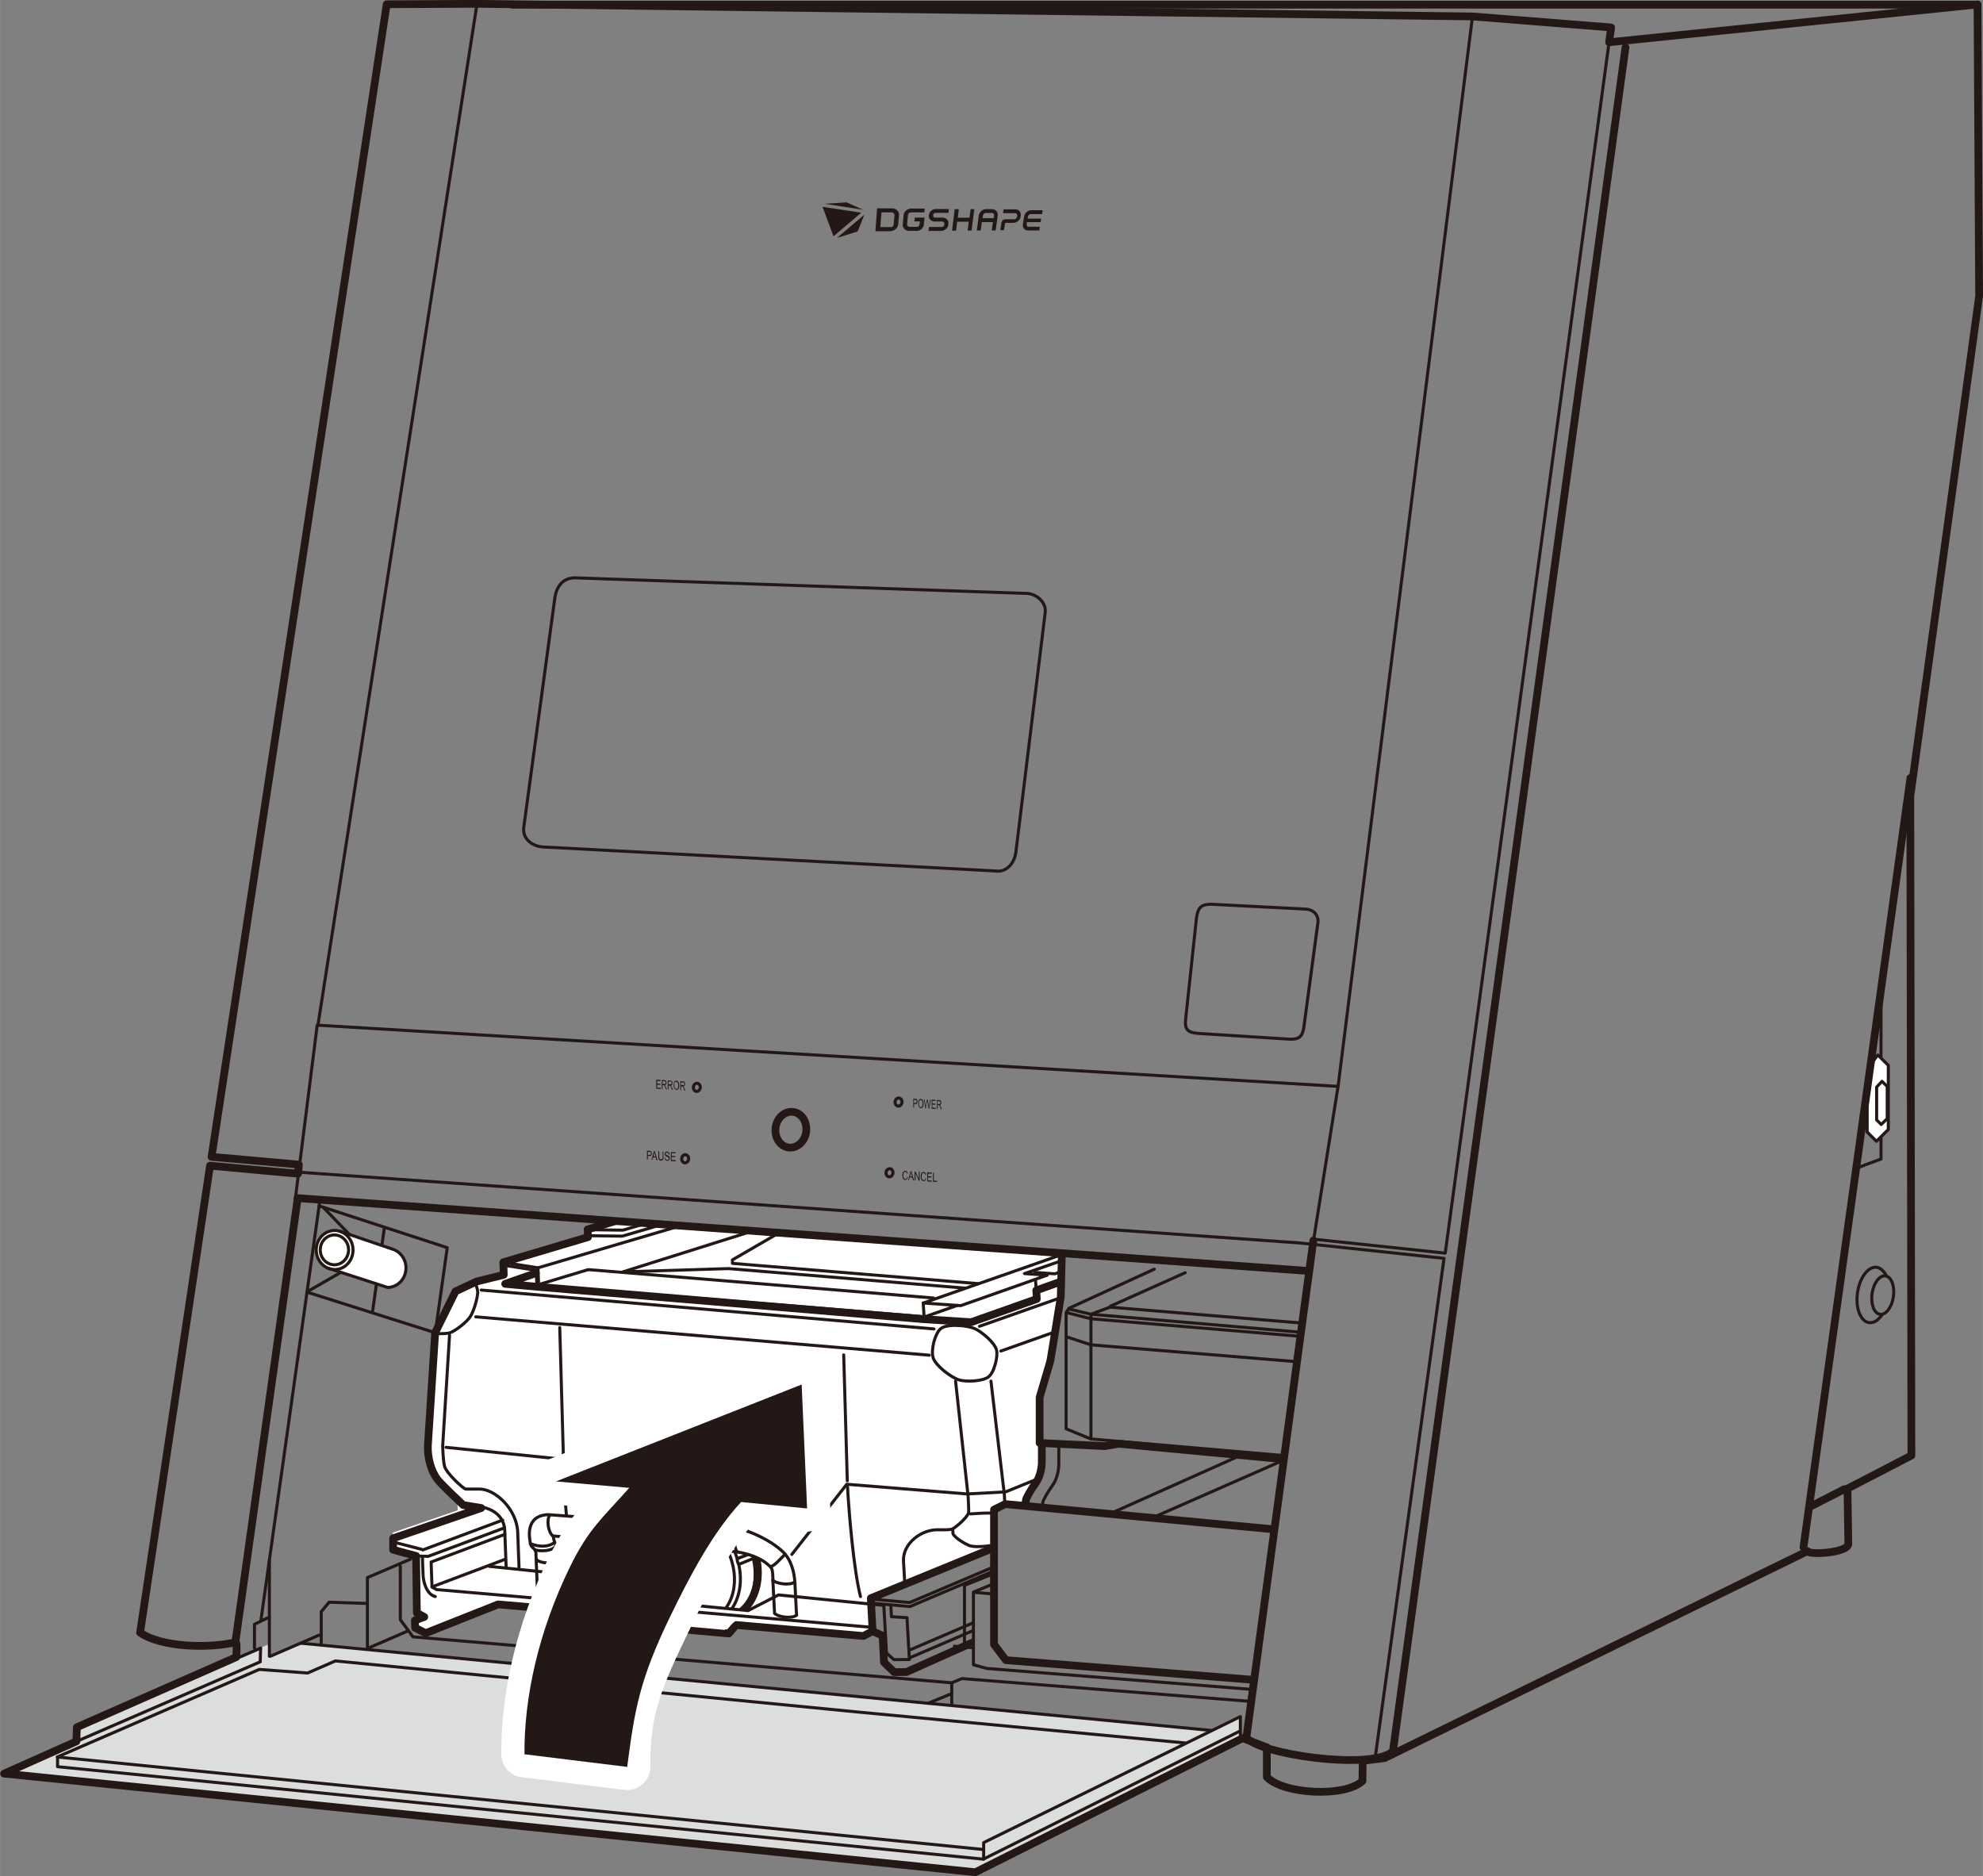 <?xml version="1.0" encoding="UTF-8"?><svg xmlns="http://www.w3.org/2000/svg" width="64.23mm" height="60.77mm" xmlns:xlink="http://www.w3.org/1999/xlink" viewBox="0 0 182.06 172.26"><rect x="0" y="0" width="182.06" height="172.26" fill="#808080" stroke="none"/><defs><clipPath id="clippath"><path d="M85.55,154.52l-52.81-4.31,2.95-39.65,61.73,4.39v4.2l-1.98,9.13s-.21,3.16,0,4.19c.69,3.34-.86,3.29-1.27,5.76l-1.61-.21-1.35.63.04,6.74-1.86.8-.2,6.02-3.65,2.31Z" style="fill:none; stroke-width:0px;"/></clipPath></defs><g id="layer3"><g style="clip-path:url(#clippath);"><path d="M67.03,109.35l-.5.13-.02-.4-12.58,3.76.03.71-7.77,2.31.04,1.15-2.51.62-1.92.9-1.87,3.79-.67,10.38c-.04,1.02.26,2.29.88,3.09.38.5,1.84,1.77,1.84,1.77l.04,1.1-5.96,2.05.21,1.54,1.93.75c.1.04.05,5.06.05,5.06l.68.37-.86.32.02.68.97.49,6.65-2.64,10.86.94.89.88,9.43.85.67-.78,11.69,1.01.86-.45-.04-.05-.16-2.97,36.61-14.99,3.73-1.53-.04-.11-.14-1.77c-.02-.18.2-.32.19-.49l-.16-2.03-1.83-9.26c-.19-1.41-2.34-3.94-3.89-4.12l-3.26-.19-.05-.74,1.5-.55-.02-.28-2.02-.09-3.34,1.18-28.9-2.51-.08-1.51-3.47-.42-7.63,2.01-.09.04Z" style="fill:#fff; stroke-width:0px;"/><path d="M65.6,149.02c-2.48.7-5.31-.54-6.68-3.39-1.28-2.67-.55-5.51,1.31-6.71.12-.08,1.47-.82,1.85-.92,2.03-.54,5.41.58,6.81,3.47,1.4,2.9.62,6.06-1.74,7.06l-1.42.46-.13.03Z" style="fill:#fff; stroke:#231815; stroke-linecap:round; stroke-linejoin:round; stroke-width:.71px;"/><path d="M51.71,134.46c.1,2.55.4,7.32,1.01,9.8" style="fill:none; stroke:#231815; stroke-linecap:round; stroke-linejoin:round; stroke-width:.28px;"/><polyline points="80.11 149.7 79.95 146.73 116.56 131.74 121.51 129.72" style="fill:none; stroke:#231815; stroke-linecap:round; stroke-linejoin:round; stroke-width:.71px;"/><line x1="114.31" y1="131.53" x2="119.16" y2="129.54" style="fill:none; stroke:#231815; stroke-linecap:round; stroke-linejoin:round; stroke-width:.28px;"/><polyline points="99.03 138.88 100.76 135.01 109.96 131.27 112.19 133.37" style="fill:none; stroke:#231815; stroke-linecap:round; stroke-linejoin:round; stroke-width:.28px;"/><line x1="98.81" y1="137.86" x2="93.3" y2="140.11" style="fill:none; stroke:#231815; stroke-linecap:round; stroke-linejoin:round; stroke-width:.28px;"/><polyline points="119.81 125.82 92.32 136.97 88.79 137.16 77.74 136.27 72.7 142.71" style="fill:none; stroke:#231815; stroke-linecap:round; stroke-linejoin:round; stroke-width:.28px;"/><line x1="91.89" y1="124.04" x2="116.66" y2="115.25" style="fill:none; stroke:#231815; stroke-linecap:round; stroke-linejoin:round; stroke-width:.28px;"/><line x1="89.92" y1="121.77" x2="115.14" y2="112.88" style="fill:none; stroke:#231815; stroke-linecap:round; stroke-linejoin:round; stroke-width:.28px;"/><path d="M67.14,109.34l7.63-2.01,3.47.42.08,1.51,28.9,2.51,3.34-1.18,2.02.09.02.28-1.5.55.05.74,3.26.19c1.54.17,3.7,2.7,3.89,4.12l1.83,9.26.16,2.03c.01.17-.21.3-.19.49l.14,1.77" style="fill:none; stroke:#231815; stroke-linecap:round; stroke-linejoin:round; stroke-width:.71px;"/><line x1="74.24" y1="110.57" x2="103.29" y2="113.06" style="fill:none; stroke:#231815; stroke-linecap:round; stroke-linejoin:round; stroke-width:.28px;"/><polyline points="88.57 118.26 66.88 116.47 57.19 116.77 75 111.16 75.07 111.13 67.24 115.67 67.25 115.99 89.8 117.85" style="fill:none; stroke:#231815; stroke-linecap:round; stroke-linejoin:round; stroke-width:.28px;"/><polyline points="87.9 119.85 84.76 119.63 84.86 119.6 107.25 111.77" style="fill:none; stroke:#231815; stroke-linecap:round; stroke-linejoin:round; stroke-width:.28px;"/><polyline points="112.03 111.18 106.82 113.05 105.29 113.02 94.06 116.93 96.15 117.07 88.21 119.87 87.9 119.85" style="fill:none; stroke:#231815; stroke-linecap:round; stroke-linejoin:round; stroke-width:.28px;"/><line x1="84.84" y1="120.92" x2="87.83" y2="119.87" style="fill:none; stroke:#231815; stroke-linecap:round; stroke-linejoin:round; stroke-width:.28px;"/><line x1="39.66" y1="145.69" x2="46.37" y2="143.16" style="fill:none; stroke:#231815; stroke-linecap:round; stroke-linejoin:round; stroke-width:.28px;"/><line x1="38.81" y1="142.3" x2="46.15" y2="139.56" style="fill:none; stroke:#231815; stroke-linecap:round; stroke-linejoin:round; stroke-width:.28px;"/><path d="M39.96,146.58c-.8-.19-1.1-1.36-1.12-1.98l-.04-1.07-.02-.64" style="fill:none; stroke:#231815; stroke-linecap:round; stroke-linejoin:round; stroke-width:.28px;"/><polyline points="37.49 142.83 39.31 142.89 46.32 140.27" style="fill:none; stroke:#231815; stroke-linecap:round; stroke-linejoin:round; stroke-width:.28px;"/><path d="M119.95,128.33s-.47.73-.6,1.21c-.06.2-.14.63-.12.85" style="fill:none; stroke:#231815; stroke-linecap:round; stroke-linejoin:round; stroke-width:.28px;"/><polyline points="114.26 132.59 114.18 131.56 111.93 129.01" style="fill:none; stroke:#231815; stroke-linecap:round; stroke-linejoin:round; stroke-width:.28px;"/><line x1="98.28" y1="139.18" x2="100.78" y2="133.6" style="fill:none; stroke:#231815; stroke-linecap:round; stroke-linejoin:round; stroke-width:.28px;"/><path d="M116.46,113.77s.17,1.14.36,1.48c.2.36,1.18,1.2,1.18,1.2" style="fill:none; stroke:#231815; stroke-linecap:round; stroke-linejoin:round; stroke-width:.28px;"/><path d="M91.24,125.67c-.13.32-.29.59-.47.73-.52.42-2.07.5-2.74.28-.73-.23-2.11-1.29-2.35-2s.15-2.22.67-2.68c.3-.26.95-.34,1.6-.31" style="fill:none; stroke:#231815; stroke-linecap:round; stroke-linejoin:round; stroke-width:.28px;"/><path d="M87.94,121.69c.58.02,1.16.13,1.5.27.67.27,1.92,1.34,2.06,2.02.08.41-.04,1.12-.27,1.69" style="fill:none; stroke:#231815; stroke-linecap:round; stroke-linejoin:round; stroke-width:.28px;"/><path d="M42.02,137.76l.62.51h.65c1.68,0,2.99.76,3.05,2.26l.13,3.39" style="fill:none; stroke:#231815; stroke-linecap:round; stroke-linejoin:round; stroke-width:.28px;"/><path d="M47.65,143.91l-.12-3.22c-.08-2.14-2.07-3.99-3.53-3.98h-1.25c-.17,0-1.77-1.43-1.94-2.1-.14-.57-.17-1.85-.17-1.85l.63-10.16" style="fill:none; stroke:#231815; stroke-linecap:round; stroke-linejoin:round; stroke-width:.28px;"/><path d="M43.71,117.96s.16.52.15.7c-.03.6-.38,1.78-.72,2.27-.33.47-1.27,1.22-1.82,1.43-.24.09-1.04.09-1.04.09" style="fill:none; stroke:#231815; stroke-linecap:round; stroke-linejoin:round; stroke-width:.28px;"/><polyline points="95.04 116.94 95.03 116.82 96.85 116.95 105.63 113.76 107.25 113.18 104.98 113.16" style="fill:none; stroke:#231815; stroke-linecap:round; stroke-linejoin:round; stroke-width:.28px;"/><line x1="95.19" y1="119.26" x2="95.07" y2="117.47" style="fill:none; stroke:#231815; stroke-linecap:round; stroke-linejoin:round; stroke-width:.28px;"/><line x1="105.7" y1="114.71" x2="105.63" y2="113.76" style="fill:none; stroke:#231815; stroke-linecap:round; stroke-linejoin:round; stroke-width:.28px;"/><polyline points="84.76 119.63 84.84 120.89 49.45 118.01 49.39 116.4 46.22 115.9" style="fill:none; stroke:#231815; stroke-linecap:round; stroke-linejoin:round; stroke-width:.28px;"/><line x1="49.39" y1="116.4" x2="78.25" y2="107.88" style="fill:none; stroke:#231815; stroke-linecap:round; stroke-linejoin:round; stroke-width:.28px;"/><polyline points="78.32 109.23 74.04 110.52 74.08 111.41" style="fill:none; stroke:#231815; stroke-linecap:round; stroke-linejoin:round; stroke-width:.28px;"/><polyline points="49.54 117.91 53.91 116.59 54.09 116.57 85.71 119.17" style="fill:none; stroke:#231815; stroke-linecap:round; stroke-linejoin:round; stroke-width:.28px;"/><polyline points="53.98 113.45 57.08 113.49 57.21 113.47 68.52 110.14 68.5 109.62 65.2 109.51" style="fill:none; stroke:#231815; stroke-linecap:round; stroke-linejoin:round; stroke-width:.28px;"/><polyline points="54.04 112.9 57.14 112.94 57.27 112.92 68.47 109.63" style="fill:none; stroke:#231815; stroke-linecap:round; stroke-linejoin:round; stroke-width:.28px;"/><polyline points="49.29 118.09 49.24 116.67 49.22 116.63 46.31 116.17" style="fill:none; stroke:#231815; stroke-linecap:round; stroke-linejoin:round; stroke-width:.28px;"/><polyline points="114.29 112.47 108.1 114.71 105.7 114.71 95.14 118.47 95.19 119.26 89.16 121.39 84.85 121.12 49.25 118.13 46.38 117.87 49.19 116.89" style="fill:none; stroke:#231815; stroke-linecap:round; stroke-linejoin:round; stroke-width:.71px;"/><line x1="44.18" y1="118.44" x2="85.75" y2="122.01" style="fill:none; stroke:#231815; stroke-linecap:round; stroke-linejoin:round; stroke-width:.28px;"/><line x1="43.68" y1="120.9" x2="85.32" y2="124.42" style="fill:none; stroke:#231815; stroke-linecap:round; stroke-linejoin:round; stroke-width:.28px;"/><path d="M87.73,126.79l1.15,10.55s.09,1.44.04,1.56c-.16.48-1.17,1.32-1.47,1.47-.2.1-.91.08-.91.08h-.31c-1.64-.09-3.37,1.28-3.28,2.88l.12,2.08" style="fill:none; stroke:#231815; stroke-linecap:round; stroke-linejoin:round; stroke-width:.28px;"/><polyline points="90.98 126.8 92.21 137.21 92.29 138.91" style="fill:none; stroke:#231815; stroke-linecap:round; stroke-linejoin:round; stroke-width:.28px;"/><line x1="77.46" y1="124.39" x2="77.79" y2="135.95" style="fill:none; stroke:#231815; stroke-linecap:round; stroke-linejoin:round; stroke-width:.28px;"/><path d="M77.81,136.49c.14,2.52.57,7.63,1.19,10.09" style="fill:none; stroke:#231815; stroke-linecap:round; stroke-linejoin:round; stroke-width:.28px;"/><line x1="51.39" y1="121.88" x2="51.72" y2="133.62" style="fill:none; stroke:#231815; stroke-linecap:round; stroke-linejoin:round; stroke-width:.28px;"/><polyline points="40.95 132.88 51.62 133.97 56.22 139.34" style="fill:none; stroke:#231815; stroke-linecap:round; stroke-linejoin:round; stroke-width:.28px;"/><path d="M89.1,138.99c.75-.04,2.38-.2,3.02.11.48.23.72.62,1.01,1.04.42.6-.77,1.12-1.35,1.53-.33.23-2.19.47-2.81.22-.41-.17-1.24-.66-1.46-1.04-.04-.07-.02-.33-.02-.33" style="fill:none; stroke:#231815; stroke-linecap:round; stroke-linejoin:round; stroke-width:.28px;"/><path d="M66.8,142.35c1.28,2.65.56,5.53-1.6,6.45s-4.97-.5-6.25-3.17-.54-5.55,1.63-6.44,4.95.52,6.22,3.17Z" style="fill:none; stroke:#231815; stroke-linecap:round; stroke-linejoin:round; stroke-width:.28px;"/><path d="M60.66,138.75c2.31-.95,5.28.56,6.64,3.38s.6,5.91-1.71,6.89" style="fill:none; stroke:#231815; stroke-linecap:round; stroke-linejoin:round; stroke-width:.28px;"/><path d="M64.65,143.26c.72,1.49.31,3.1-.9,3.61s-2.79-.28-3.5-1.78-.31-3.11.91-3.61,2.78.29,3.49,1.78Z" style="fill:none; stroke:#231815; stroke-linecap:round; stroke-linejoin:round; stroke-width:.28px;"/><path d="M64.01,146.72c-1.1.11-2.31-.66-2.92-1.92-.65-1.35-.38-2.8.58-3.44" style="fill:none; stroke:#231815; stroke-linecap:round; stroke-linejoin:round; stroke-width:.28px;"/><path d="M61.83,138.14c2.03-.54,5.41.58,6.81,3.47,1.28,2.65.74,5.53-1.18,6.76" style="fill:none; stroke:#231815; stroke-linecap:round; stroke-linejoin:round; stroke-width:.28px;"/><path d="M64.9,138.36l-1.02.47c-.15,0-.55-.11-.7-.24l.96-.45c.17-.03.66.07.77.22Z" style="fill:#fff; stroke:#231815; stroke-linecap:round; stroke-linejoin:round; stroke-width:.28px;"/><path d="M67.48,139.98l-1.25.53c-.15-.01-.39-.27-.36-.4l1.23-.5c.16.01.38.26.38.37Z" style="fill:#fff; stroke:#231815; stroke-linecap:round; stroke-linejoin:round; stroke-width:.28px;"/><path d="M69.16,143.08l-1.31.54c-.12-.07-.18-.33-.16-.52l1.24-.47c.16.03.24.34.23.45Z" style="fill:#fff; stroke:#231815; stroke-linecap:round; stroke-linejoin:round; stroke-width:.28px;"/><path d="M62.28,138.06l-1.05.47c-.35-.03-.35.09-.47.1l.8-.41c.09-.05.38-.29.72-.16Z" style="fill:#fff; stroke:#231815; stroke-linecap:round; stroke-linejoin:round; stroke-width:.28px;"/><path d="M66.58,108.95l.47.43-.5.13-.02-.4-12.58,3.76.03.71-7.77,2.31.04,1.15-2.51.62-1.92.9-1.87,3.79-.67,10.38c-.04,1.02.26,2.29.88,3.09.38.5,2.37,2.36,2.37,2.36l1.65.27-8.09,2.78v1.05s1.16.33,2.11.57l.07,5.23.68.37-.86.32.02.68.97.49,6.65-2.64,10.86.94.89.88,9.43.85.67-.78,11.69,1.01.86-.45" style="fill:none; stroke:#231815; stroke-linecap:round; stroke-linejoin:round; stroke-width:.71px;"/><line x1="32.96" y1="157.28" x2="30.94" y2="90.6" style="fill:none; stroke-width:0px;"/><line x1="119.4" y1="136.1" x2="83.49" y2="151.5" style="fill:none; stroke:#231815; stroke-linecap:round; stroke-linejoin:round; stroke-width:.28px;"/><line x1="119.45" y1="136.78" x2="83.53" y2="152.2" style="fill:none; stroke:#231815; stroke-linecap:round; stroke-linejoin:round; stroke-width:.28px;"/><polyline points="80.09 146.82 83.42 147.12 83.54 147.12 119.09 132.03" style="fill:none; stroke:#231815; stroke-linecap:round; stroke-linejoin:round; stroke-width:.28px;"/><polyline points="80.11 147.19 83.44 147.49 83.56 147.49 119.12 132.39" style="fill:none; stroke:#231815; stroke-linecap:round; stroke-linejoin:round; stroke-width:.28px;"/><polyline points="81.78 147.34 81.85 148.43 83.27 148.52 83.49 152.36 82.07 152.37 81.1 151.51" style="fill:none; stroke:#231815; stroke-linecap:round; stroke-linejoin:round; stroke-width:.28px;"/><line x1="81.14" y1="147.35" x2="81.38" y2="151.63" style="fill:none; stroke:#231815; stroke-linecap:round; stroke-linejoin:round; stroke-width:.28px;"/><polyline points="80.29 149.84 81.03 150.17 81.16 152.62 82.1 153.52 83.22 153.51 91.21 149.94" style="fill:none; stroke:#231815; stroke-linecap:round; stroke-linejoin:round; stroke-width:.71px;"/><path d="M56.41,146.68c.23.05,12.34,1.19,12.34,1.19l2.66-1.4,1.31.27-2.68,2.21-2.38-.25-1.14.94-7.55-.68-1.95-1.37-1.02-.63.43-.28Z" style="fill:#fff; stroke-width:0px;"/><polyline points="80.1 149.41 40.08 145.94 39.66 145.71 39.58 143.41 46.35 140.87" style="fill:none; stroke:#231815; stroke-linecap:round; stroke-linejoin:round; stroke-width:.28px;"/><path d="M73.13,148.29l-.15-2.97c-.06-1.14-.42-2.07-.88-2.61-.93-1.09-3.28-2.25-4.54-2.38l-17.25-1.27c-2.11.1-1.72,2.11-1.61,2.66,0,.03.02.1.03.13.07.2.46.39.47.71l.15,3.74c.39.39,1.79.48,2.21.15l-.15-3.64c-.02-.54-.59-1.06-.61-1.79l16.49,1.41c1.21.13,2.69.58,3.5,1.49.18.2.16.87.18,1.41l.14,2.79c.36.36,1.59.51,2.03.17Z" style="fill:#fff; stroke:#231815; stroke-linecap:round; stroke-linejoin:round; stroke-width:.28px;"/><path d="M70.94,145.07c.36.36,1.59.51,2.03.17" style="fill:#fff; stroke:#231815; stroke-linecap:round; stroke-linejoin:round; stroke-width:.28px;"/><path d="M67.68,140.35c-.39.3-.33,1.67,0,2.14" style="fill:#fff; stroke:#231815; stroke-linecap:round; stroke-linejoin:round; stroke-width:.28px;"/><path d="M49.26,143.19c.36.37,1.69.43,2.15.1" style="fill:#fff; stroke:#231815; stroke-linecap:round; stroke-linejoin:round; stroke-width:.28px;"/><path d="M50.48,139.1c-.31.38-.18,1.5.25,1.9" style="fill:#fff; stroke:#231815; stroke-linecap:round; stroke-linejoin:round; stroke-width:.28px;"/><path d="M49.13,142.29c.44.16,1.65.14,1.92-.4" style="fill:#fff; stroke:#231815; stroke-linecap:round; stroke-linejoin:round; stroke-width:.28px;"/><path d="M48.69,141.72c.42.18,1.47.47,2.23-.11" style="fill:#fff; stroke:#231815; stroke-linecap:round; stroke-linejoin:round; stroke-width:.28px;"/><path d="M70.75,143.83c.44-.11.9-.76,1.34-1.12" style="fill:#fff; stroke:#231815; stroke-linecap:round; stroke-linejoin:round; stroke-width:.28px;"/></g><polygon points="113.88 159.69 113.88 157.6 111.18 158.87 106.13 158.39 27.59 150.86 24.73 152.06 24.73 150.93 7.04 158.59 7 159.89 .67 162.88 89.53 171.9 113.88 159.69" style="fill:#dcdddd; stroke-width:0px;"/><line x1="38.73" y1="142.25" x2="36.21" y2="141.6" style="fill:none; stroke:#231815; stroke-linecap:round; stroke-linejoin:round; stroke-width:.28px;"/></g><g id="_レイヤー_4"><line x1="27.32" y1="110" x2="119.9" y2="116.67" style="fill:none; stroke:#231815; stroke-linecap:round; stroke-linejoin:round; stroke-width:.71px;"/><path d="M120.58,113.89l-6.15,45.64c1.23,1.53,11.03,2.94,13.29,1.39" style="fill:none; stroke:#231815; stroke-linecap:round; stroke-linejoin:round; stroke-width:.71px;"/><polyline points="97.49 115.11 97.39 119.08 96.47 124.74 96.41 125.03 95.45 128.29 95.45 132.48 101.43 132.77 102.7 132.55 117.58 133.94" style="fill:none; stroke:#231815; stroke-linecap:round; stroke-linejoin:round; stroke-width:.71px;"/><path d="M95.65,132.49v1.77c0,.74-.3,1.59-.57,1.9-.02.03-.06.1-.08.13-.28.37-.82,1.27-.82,1.48v.31" style="fill:none; stroke:#231815; stroke-linecap:round; stroke-linejoin:round; stroke-width:.71px;"/><path d="M97.21,132.68v1.77c0,.74-.3,1.59-.57,1.9-.02.03-.06.1-.08.13-.28.37-.82,1.27-.82,1.48v.31" style="fill:none; stroke:#231815; stroke-linecap:round; stroke-linejoin:round; stroke-width:.28px;"/><polyline points="116.86 140.4 92.29 138.09 91.26 138.6 91.26 150.97 92.35 152.42 115.15 154.23" style="fill:none; stroke:#231815; stroke-linecap:round; stroke-linejoin:round; stroke-width:.71px;"/><polyline points="114.88 156.21 88.32 154.11 87.38 154.5 87.38 156.52" style="fill:none; stroke:#231815; stroke-linecap:round; stroke-linejoin:round; stroke-width:.28px;"/><line x1="118.02" y1="133.98" x2="106.19" y2="139.18" style="fill:none; stroke:#231815; stroke-linecap:round; stroke-linejoin:round; stroke-width:.28px;"/><line x1="102.17" y1="138.86" x2="114.4" y2="133.39" style="fill:none; stroke:#231815; stroke-linecap:round; stroke-linejoin:round; stroke-width:.28px;"/><polyline points="119.21 125.03 100.16 123.47 97.97 122.75" style="fill:none; stroke:#231815; stroke-linecap:round; stroke-linejoin:round; stroke-width:.28px;"/><polyline points="108.81 116.85 101.95 119.92 101.91 120.01 119.62 121.48" style="fill:none; stroke:#231815; stroke-linecap:round; stroke-linejoin:round; stroke-width:.28px;"/><polyline points="119.62 122.33 100.16 120.66 98.23 120.2" style="fill:none; stroke:#231815; stroke-linecap:round; stroke-linejoin:round; stroke-width:.28px;"/><polyline points="119.55 122.7 100.18 121.08 97.97 120.52" style="fill:none; stroke:#231815; stroke-linecap:round; stroke-linejoin:round; stroke-width:.28px;"/><polyline points="105.98 116.52 98.15 120.11 97.88 120.51 97.88 131.18 100.15 132.11 118.02 133.65" style="fill:none; stroke:#231815; stroke-linecap:round; stroke-linejoin:round; stroke-width:.28px;"/><polyline points="101.91 120.01 100.16 120.66 100.16 132.06" style="fill:none; stroke:#231815; stroke-linecap:round; stroke-linejoin:round; stroke-width:.28px;"/><polyline points="91.26 145.39 89.38 146.17 89.37 146.18 89.37 152.84 90.59 153.18 114.88 155.1" style="fill:none; stroke:#231815; stroke-linecap:round; stroke-linejoin:round; stroke-width:.28px;"/><polyline points="90.31 170.69 90.31 169.17 113.88 157.6 113.88 159.89" style="fill:none; stroke:#231815; stroke-linecap:round; stroke-linejoin:round; stroke-width:.28px;"/><line x1="89.4" y1="146.19" x2="91.23" y2="146.34" style="fill:none; stroke:#231815; stroke-linecap:round; stroke-linejoin:round; stroke-width:.28px;"/><line x1="88.55" y1="145.55" x2="91.22" y2="144.48" style="fill:none; stroke:#231815; stroke-linecap:round; stroke-linejoin:round; stroke-width:.28px;"/><line x1="88.55" y1="151.18" x2="89.34" y2="150.86" style="fill:none; stroke:#231815; stroke-linecap:round; stroke-linejoin:round; stroke-width:.28px;"/><line x1="88.55" y1="145.54" x2="88.55" y2="151.14" style="fill:none; stroke:#231815; stroke-linecap:round; stroke-linejoin:round; stroke-width:.28px;"/><line x1="89.37" y1="151.28" x2="87.63" y2="151.14" style="fill:none; stroke:#231815; stroke-linecap:round; stroke-linejoin:round; stroke-width:.28px;"/><line x1="87.35" y1="155.5" x2="85.2" y2="156.38" style="fill:none; stroke:#231815; stroke-linecap:round; stroke-linejoin:round; stroke-width:.28px;"/><line x1="43.77" y1=".5" x2="29.18" y2="94.17" style="fill:none; stroke:#231815; stroke-linecap:round; stroke-linejoin:round; stroke-width:.28px;"/><line x1="27.32" y1="110.08" x2="21.65" y2="150.46" style="fill:none; stroke:#231815; stroke-linecap:round; stroke-linejoin:round; stroke-width:.71px;"/><line x1="29.35" y1="110.33" x2="23.96" y2="148.7" style="fill:none; stroke:#231815; stroke-linecap:round; stroke-linejoin:round; stroke-width:.28px;"/><line x1="35.29" y1="112.71" x2="34.21" y2="120.35" style="fill:none; stroke:#231815; stroke-linecap:round; stroke-linejoin:round; stroke-width:.28px;"/><polyline points="90.25 169.8 5.25 161.31 23.8 153.27 28.24 153.6 30.79 152.49 78.63 157.17 108.8 160.02" style="fill:none; stroke:#231815; stroke-linecap:round; stroke-linejoin:round; stroke-width:.28px;"/><line x1="27.59" y1="150.86" x2="111.18" y2="158.87" style="fill:none; stroke:#231815; stroke-linecap:round; stroke-linejoin:round; stroke-width:.28px;"/><path d="M23.93,151.3s-.04.87-.04,1.27l-16.89,7.32.04-1.3,16.89-7.28Z" style="fill:none; stroke:#231815; stroke-linecap:round; stroke-linejoin:round; stroke-width:.28px;"/><polyline points="5.28 161.38 5.28 162.2 90.28 170.69 113.74 158.98" style="fill:none; stroke:#231815; stroke-linecap:round; stroke-linejoin:round; stroke-width:.28px;"/><polyline points="147.73 3.9 132.69 115.05 120.53 113.76 120.54 114.24 122.85 99.74 29.12 94.12 27.13 109.91" style="fill:none; stroke:#231815; stroke-linecap:round; stroke-linejoin:round; stroke-width:.28px;"/><polyline points="27.44 107.62 119.38 114.12 132.58 115.53 126.25 161.43" style="fill:none; stroke:#231815; stroke-linecap:round; stroke-linejoin:round; stroke-width:.28px;"/><line x1="149.24" y1="4.35" x2="127.85" y2="161.06" style="fill:none; stroke:#231815; stroke-linecap:round; stroke-linejoin:round; stroke-width:.71px;"/><line x1="135.19" y1="1.53" x2="122.85" y2="99.74" style="fill:none; stroke:#231815; stroke-linecap:round; stroke-linejoin:round; stroke-width:.28px;"/><path d="M74.01,103.94c-.13.9-.87,1.53-1.64,1.41s-1.29-.95-1.16-1.85.87-1.53,1.64-1.41,1.29.95,1.16,1.85Z" style="fill:none; stroke:#231815; stroke-linecap:round; stroke-linejoin:round; stroke-width:.71px;"/><path d="M82.81,101.23c-.03.2-.2.35-.37.32s-.29-.21-.26-.42.2-.35.37-.32.29.21.26.42Z" style="fill:none; stroke:#231815; stroke-miterlimit:10; stroke-width:.28px;"/><path d="M63.22,106.44c-.03.2-.2.35-.37.32s-.29-.21-.26-.42.2-.35.37-.32.29.21.26.42Z" style="fill:none; stroke:#231815; stroke-miterlimit:10; stroke-width:.28px;"/><path d="M81.98,107.72c-.03.2-.2.35-.37.32s-.29-.21-.26-.42.2-.35.37-.32.29.21.26.42Z" style="fill:none; stroke:#231815; stroke-miterlimit:10; stroke-width:.28px;"/><path d="M64.29,99.88c-.03.2-.2.35-.37.32s-.29-.21-.26-.42.2-.35.37-.32.29.21.26.42Z" style="fill:none; stroke:#231815; stroke-miterlimit:10; stroke-width:.28px;"/><path d="M83.85,101.7v-.83s.19.01.19.01c.03,0,.06,0,.08.01.03,0,.05.02.06.04.02.02.03.05.04.08.01.03.02.07.02.11,0,.07-.01.13-.04.18-.03.05-.08.07-.15.06h-.13s0,.33,0,.33h-.07ZM83.91,101.27h.13s.07,0,.09-.03c.02-.03.03-.06.03-.11,0-.03,0-.06-.02-.09-.01-.03-.03-.04-.04-.05-.01,0-.03,0-.06-.01h-.13s0,.29,0,.29Z" style="fill:#231815; stroke-width:0px;"/><path d="M84.3,101.32c0-.14.02-.24.07-.32.04-.08.1-.11.17-.11.05,0,.09.02.13.06.04.04.07.09.09.16.02.07.03.14.03.22s0,.16-.03.22c-.02.07-.05.11-.09.15-.04.03-.08.05-.12.04-.05,0-.09-.02-.13-.06-.04-.04-.07-.09-.09-.16-.02-.07-.03-.14-.03-.21ZM84.37,101.33c0,.1.02.18.05.24.03.06.07.09.12.09s.09-.02.12-.08c.03-.06.05-.14.05-.24,0-.07,0-.13-.02-.18s-.03-.09-.06-.12-.06-.04-.09-.05c-.05,0-.09.02-.12.07-.03.05-.05.14-.05.26Z" style="fill:#231815; stroke-width:0px;"/><path d="M84.96,101.76l-.14-.83h.07s.08.55.08.55c0,.06.02.11.02.17.01-.09.02-.14.02-.15l.09-.55h.08s.07.43.07.43c.02.1.03.2.04.29,0-.05.01-.11.02-.18l.08-.53h.07s-.14.82-.14.82h-.06s-.11-.64-.11-.64c0-.05-.01-.09-.02-.1,0,.04-.01.07-.01.1l-.11.62h-.07Z" style="fill:#231815; stroke-width:0px;"/><path d="M85.54,101.79v-.83s.36.02.36.02v.1s-.3-.02-.3-.02v.25s.28.02.28.02v.1s-.28-.02-.28-.02v.28s.31.02.31.02v.1s-.38-.02-.38-.02Z" style="fill:#231815; stroke-width:0px;"/><path d="M86.02,101.82v-.83s.22.01.22.01c.05,0,.08.01.1.03.02.02.04.04.06.08.01.04.02.08.02.13,0,.06-.01.11-.03.15-.02.04-.06.06-.11.07.02.01.03.03.04.04.02.03.04.07.06.11l.09.23h-.08s-.07-.18-.07-.18c-.02-.05-.04-.09-.05-.12-.01-.03-.02-.05-.03-.06-.01-.01-.02-.02-.03-.02,0,0-.02,0-.04,0h-.08s0,.36,0,.36h-.07ZM86.08,101.36h.14s.05,0,.07,0c.02,0,.03-.03.04-.05,0-.02.01-.05.01-.07,0-.04,0-.07-.03-.1-.02-.03-.05-.04-.08-.04h-.16s0,.26,0,.26Z" style="fill:#231815; stroke-width:0px;"/><path d="M59.4,106.47v-.82s.22.01.22.01c.04,0,.07,0,.09.01.03,0,.05.02.07.04.02.02.04.05.05.08.01.03.02.07.02.11,0,.07-.02.13-.05.17s-.09.07-.17.06h-.15s0,.33,0,.33h-.08ZM59.48,106.04h.15c.05.01.09,0,.11-.03s.03-.06.03-.11c0-.03,0-.06-.02-.09-.01-.03-.03-.04-.05-.05-.01,0-.04,0-.07-.01h-.15s0,.29,0,.29Z" style="fill:#231815; stroke-width:0px;"/><path d="M59.82,106.49l.22-.81h.08s.24.84.24.84h-.09s-.07-.26-.07-.26h-.25s-.06.23-.06.23h-.08ZM59.99,106.17h.2s-.06-.22-.06-.22c-.02-.07-.03-.13-.04-.17,0,.05-.02.1-.03.16l-.06.24Z" style="fill:#231815; stroke-width:0px;"/><path d="M60.83,105.73h.08s0,.48,0,.48c0,.08,0,.15-.02.2s-.04.09-.07.11c-.04.03-.08.04-.14.04-.06,0-.1-.02-.14-.05-.04-.03-.06-.07-.08-.12-.02-.05-.02-.12-.02-.21v-.48s.08,0,.08,0v.47c0,.07,0,.12.02.16,0,.03.03.06.05.08.02.02.05.03.09.03.06,0,.1-.01.12-.05.02-.04.04-.1.04-.21v-.47Z" style="fill:#231815; stroke-width:0px;"/><path d="M61.01,106.29h.07s.01.07.02.1.03.05.06.07c.03.02.06.03.09.03.03,0,.06,0,.08-.01.02-.01.04-.03.05-.05s.02-.04.02-.07c0-.03,0-.05-.02-.07-.01-.02-.03-.04-.05-.05-.02,0-.05-.02-.11-.05-.05-.02-.09-.04-.11-.06-.03-.02-.05-.05-.06-.08-.01-.03-.02-.07-.02-.1,0-.04,0-.08.03-.12.02-.04.04-.06.07-.08.03-.02.07-.02.11-.02.04,0,.08.01.12.04.03.02.06.05.08.09.02.04.03.08.03.13h-.08s-.02-.09-.04-.12c-.02-.03-.06-.04-.1-.05-.05,0-.08,0-.1.03-.02.02-.03.05-.03.09,0,.03,0,.05.02.07.02.02.05.04.12.06.06.02.11.04.13.06.03.02.06.05.08.09s.02.07.02.12c0,.04,0,.08-.03.12-.02.04-.04.07-.08.09-.03.02-.07.03-.11.03-.05,0-.1-.02-.13-.04-.04-.02-.06-.06-.09-.1-.02-.04-.03-.09-.03-.15Z" style="fill:#231815; stroke-width:0px;"/><path d="M61.59,106.59v-.82s.43.02.43.02v.1s-.35-.02-.35-.02v.25s.33.02.33.02v.1s-.33-.02-.33-.02v.28s.36.02.36.02v.1s-.44-.02-.44-.02Z" style="fill:#231815; stroke-width:0px;"/><path d="M60.25,99.94v-.82s.4.03.4.03v.1s-.32-.02-.32-.02v.25s.3.02.3.02v.1s-.3-.02-.3-.02v.28s.34.02.34.02v.1s-.41-.03-.41-.03Z" style="fill:#231815; stroke-width:0px;"/><path d="M60.76,99.97v-.82s.24.02.24.02c.05,0,.09.01.11.03.03.02.05.04.06.08.02.04.02.08.02.13,0,.06-.01.11-.04.15-.03.04-.06.06-.12.07.02.02.03.03.04.04.02.03.04.07.06.11l.1.23h-.09s-.07-.18-.07-.18c-.02-.05-.04-.09-.05-.12-.01-.03-.03-.05-.04-.06-.01-.01-.02-.02-.03-.02,0,0-.02,0-.04,0h-.08s0,.36,0,.36h-.07ZM60.83,99.52h.16s.06,0,.08,0,.03-.02.04-.05c0-.02.01-.05.01-.07,0-.04,0-.07-.03-.1-.02-.03-.05-.04-.09-.04h-.17s0,.26,0,.26Z" style="fill:#231815; stroke-width:0px;"/><path d="M61.31,100.01v-.82s.24.02.24.02c.05,0,.09.01.11.03.03.02.05.04.06.08.02.04.02.08.02.13,0,.06-.01.11-.04.15s-.06.06-.12.07c.02.02.03.03.04.04.02.03.04.07.06.11l.1.23h-.09s-.07-.18-.07-.18c-.02-.05-.04-.09-.05-.12-.01-.03-.03-.05-.04-.06-.01-.01-.02-.02-.03-.02,0,0-.02,0-.04,0h-.08s0,.36,0,.36h-.07ZM61.38,99.55h.16s.06,0,.08,0c.02,0,.03-.02.04-.05,0-.02.01-.05.01-.07,0-.04,0-.07-.03-.1-.02-.03-.05-.04-.09-.04h-.17s0,.26,0,.26Z" style="fill:#231815; stroke-width:0px;"/><path d="M61.84,99.64c0-.14.02-.24.07-.32.05-.07.11-.11.19-.1.05,0,.1.02.14.06.04.04.07.09.09.16.02.07.03.14.03.22,0,.08-.01.16-.03.22-.02.06-.05.11-.1.14s-.09.05-.13.04c-.05,0-.1-.03-.14-.07-.04-.04-.07-.09-.09-.16-.02-.07-.03-.14-.03-.21ZM61.91,99.65c0,.1.02.18.05.24.04.06.08.09.13.09.05,0,.1-.02.13-.08.04-.06.05-.14.05-.24,0-.07,0-.13-.02-.18-.01-.05-.04-.09-.07-.12-.03-.03-.06-.05-.1-.05-.05,0-.1.02-.13.07-.04.05-.06.14-.06.26Z" style="fill:#231815; stroke-width:0px;"/><path d="M62.46,100.08v-.82s.24.02.24.02c.05,0,.09.01.11.03.03.02.05.04.06.08s.02.08.02.13c0,.06-.01.11-.04.15-.03.04-.06.06-.12.07.02.02.03.03.04.04.02.03.04.07.06.11l.1.23h-.09s-.07-.18-.07-.18c-.02-.05-.04-.09-.05-.12-.01-.03-.03-.05-.04-.06s-.02-.02-.03-.02c0,0-.02,0-.04,0h-.08s0,.36,0,.36h-.07ZM62.53,99.63h.16s.06,0,.08,0c.02,0,.03-.02.04-.05s.01-.05.01-.07c0-.04,0-.07-.03-.1-.02-.03-.05-.04-.09-.04h-.17s0,.26,0,.26Z" style="fill:#231815; stroke-width:0px;"/><path d="M83.27,108.04l.08.03c-.02.09-.05.16-.09.2-.04.04-.09.06-.15.06-.06,0-.11-.03-.15-.06-.04-.04-.07-.09-.09-.16-.02-.07-.03-.14-.03-.22,0-.09.01-.16.04-.22.02-.06.06-.11.1-.14.04-.03.09-.04.14-.04.06,0,.11.03.14.07.04.04.07.11.08.18l-.07.02c-.01-.06-.03-.11-.06-.13-.03-.03-.06-.04-.09-.05-.04,0-.08.01-.11.04s-.05.07-.06.12c-.01.05-.02.1-.02.16,0,.07,0,.13.02.18s.04.09.07.12c.03.03.06.04.1.05.04,0,.08-.01.11-.05.03-.03.05-.08.06-.15Z" style="fill:#231815; stroke-width:0px;"/><path d="M83.38,108.34l.22-.81h.08s.23.84.23.84h-.09s-.07-.26-.07-.26l-.24-.02-.06.25h-.08ZM83.54,108.01h.19s-.06-.22-.06-.22c-.02-.07-.03-.13-.04-.17,0,.05-.02.1-.03.16l-.06.24Z" style="fill:#231815; stroke-width:0px;"/><path d="M83.97,108.38v-.82s.08,0,.08,0l.3.67v-.65s.08,0,.08,0v.82s-.08,0-.08,0l-.3-.67v.65s-.08,0-.08,0Z" style="fill:#231815; stroke-width:0px;"/><path d="M84.96,108.15l.08.03c-.02.09-.05.15-.09.2-.04.04-.09.06-.15.06-.06,0-.11-.03-.15-.06-.04-.04-.07-.09-.09-.16-.02-.07-.03-.14-.03-.22,0-.09.01-.16.04-.22.02-.06.06-.11.1-.14.04-.03.09-.04.14-.04.06,0,.11.03.14.07.04.04.07.11.08.18l-.07.02c-.01-.06-.03-.11-.06-.13-.03-.03-.06-.04-.09-.05-.04,0-.08,0-.11.04-.03.03-.05.07-.06.12-.01.05-.02.1-.02.16,0,.07,0,.13.02.18.01.05.04.09.07.12.03.03.06.04.1.05.04,0,.08-.01.11-.05.03-.03.05-.08.06-.15Z" style="fill:#231815; stroke-width:0px;"/><path d="M85.13,108.45v-.82s.42.03.42.03v.1s-.34-.02-.34-.02v.25s.31.02.31.02v.1s-.32-.02-.32-.02v.28s.35.02.35.02v.1s-.43-.03-.43-.03Z" style="fill:#231815; stroke-width:0px;"/><path d="M85.66,108.49v-.82s.08,0,.08,0v.73s.28.02.28.02v.1s-.36-.02-.36-.02Z" style="fill:#231815; stroke-width:0px;"/><path d="M118.29,95.4l-8.25-.52c-1.1-.08-1.28-.43-1.18-1.36l.99-9.24c.14-.99.45-1.26,1.36-1.26l8.6.44c.83.03,1.28.6,1.19,1.24l-1.3,9.67c-.15.87-.49,1.09-1.41,1.03Z" style="fill:none; stroke:#231815; stroke-linecap:round; stroke-linejoin:round; stroke-width:.28px;"/><path d="M91.51,79.97l-41.67-2.21c-1.1-.08-1.87-.84-1.76-1.76l2.87-21.19c.18-1.01.72-1.7,1.76-1.76l41.49,1.43c.97,0,1.89.86,1.76,1.76l-2.69,21.98c-.11.93-.76,1.83-1.76,1.76Z" style="fill:none; stroke:#231815; stroke-linecap:round; stroke-linejoin:round; stroke-width:.28px;"/><g id="text"><path d="M80.54,19.11s-.01,0-.01.01l-.16,2.1s0,.01.01.01h1.34c.38-.01.71-.29.74-.62l.08-.85c.03-.34-.25-.62-.64-.63h-1.35ZM81.74,20.85h-.92s0,0,0,0l.11-1.35s0,0,0,0h.93c.15,0,.27.12.26.26l-.07.85c-.01.14-.14.25-.3.25Z" style="fill:#231815; stroke-width:0px;"/><path d="M84.87,19.98h-.88s-.01,0-.01,0l-.03.34s0,.01.01.01h.48s.01,0,.01.01l-.03.26c-.01.13-.12.23-.22.23h-.68c-.15,0-.26-.11-.24-.24l.08-.85c.01-.14.14-.24.29-.24h1.2s.01,0,.01,0l.04-.34s0-.01-.01-.01h-1.2c-.37-.02-.7.26-.73.6l-.08.85c-.03.33.25.6.61.6h.68s0,0,0,0c.33,0,.62-.27.65-.59l.06-.62s0-.01-.01-.01Z" style="fill:#231815; stroke-width:0px;"/><path d="M86.25,19.98h-.02c-.06,0-.38,0-.38,0-.11,0-.19-.08-.18-.23.01-.14.12-.21.23-.21h1.17s.01,0,.01,0l.04-.34s0-.01,0-.01h-1.17c-.33-.02-.63.23-.67.57s.21.58.54.58h.38s.02,0,.02,0c.05,0,.28,0,.28,0,.12,0,.21.09.2.21v.09c-.02.11-.13.2-.25.2h-1.15s-.01,0-.01.01l-.04.34s0,.01,0,.01h1.15c.33,0,.63-.26.67-.57v-.09c.05-.31-.2-.56-.53-.56h-.28Z" style="fill:#231815; stroke-width:0px;"/><path d="M92.15,19.24s-.01,0-.01,0l-.05.33s0,0,0,0h1.1c.17,0,.22.15.2.29-.02.14-.12.27-.28.27h-.82c-.16,0-.31.13-.34.28l-.11.72s0,0,0,0h.33s.01,0,.01-.01l.09-.61s.03-.05.06-.05h.7c.32,0,.62-.24.68-.62s-.17-.62-.49-.62h-1.1Z" style="fill:#231815; stroke-width:0px;"/><path d="M89.11,19.22l-.1.77s0,0-.01,0h-1.06s-.01,0,0-.01l.09-.77s0-.01,0-.01h-.37s-.01,0-.01,0l-.24,1.98s0,0,0,0h.36s.01,0,.01-.01l.1-.82s0,0,.01,0h1.05s0,0,0,.01l-.1.81s0,0,0,0h.35s.01,0,.01-.01l.25-1.95s0-.01,0-.01h-.36s-.01,0-.01,0Z" style="fill:#231815; stroke-width:0px;"/><path d="M90.57,19.19c-.35,0-.66.27-.71.6l-.18,1.37s0,0,0,0h.35s.01,0,.01-.01l.1-.76s0,0,.01,0h1.01s0,0,0,.01l-.11.76s0,0,0,0h.35s.01,0,.01-.01l.19-1.35c.05-.33-.19-.6-.53-.6h-.54ZM90.21,20.02l.03-.23c.02-.13.14-.24.28-.24h.54c.14,0,.23.11.21.25l-.03.23s0,0-.01,0h-1.01s0,0,0-.01Z" style="fill:#231815; stroke-width:0px;"/><path d="M95.67,19.62s.01,0,.01,0l.05-.32s0,0,0,0h-1.03c-.32-.01-.62.24-.67.56l-.12.74c-.05.31.17.57.48.56h1.02s0-.01.01-.02l.05-.32s0,0,0,0h-1.02c-.13,0-.21-.1-.19-.22l.03-.21s0,0,.01,0h1.23s0,0,.01,0l.05-.32s0,0,0,0h-1.24s0,0,0-.01l.03-.17c.02-.13.14-.23.27-.23h1.02Z" style="fill:#231815; stroke-width:0px;"/><path d="M75.52,19l1,2.68s0,0,.02,0l2.52-2.14s0-.01,0-.01l-3.52-.54s-.01,0,0,0Z" style="fill:#231815; stroke-width:0px;"/><path d="M77.73,18.58l-2.01.13s-.01,0,0,0l3.52.55s.01,0,0,0l-1.49-.67s-.01,0-.02,0Z" style="fill:#231815; stroke-width:0px;"/><path d="M78.75,21.23l.6-1.51s0-.01-.01,0l-2.48,2.11s0,.01,0,.01l1.87-.59s0,0,.01,0Z" style="fill:#231815; stroke-width:0px;"/></g><line x1="7" y1="159.89" x2="1" y2="162.68" style="fill:none; stroke:#231815; stroke-linecap:round; stroke-linejoin:round; stroke-width:.28px;"/><polyline points="24.73 143.23 24.73 152.06 24.82 152.06 29.3 150.12" style="fill:none; stroke:#231815; stroke-linecap:round; stroke-linejoin:round; stroke-width:.28px;"/><line x1="33.84" y1="151.3" x2="37.35" y2="149.78" style="fill:none; stroke:#231815; stroke-linecap:round; stroke-linejoin:round; stroke-width:.28px;"/><polyline points="24.54 148.55 23.36 149.13 23.36 151.3" style="fill:none; stroke:#231815; stroke-linecap:round; stroke-linejoin:round; stroke-width:.28px;"/><polyline points="29.49 150.86 29.49 147.97 30.21 147.1 33.62 147.21" style="fill:none; stroke:#231815; stroke-linecap:round; stroke-linejoin:round; stroke-width:.28px;"/><polyline points="33.73 151.36 33.73 144.84 37.7 143.14" style="fill:none; stroke:#231815; stroke-linecap:round; stroke-linejoin:round; stroke-width:.28px;"/><polyline points="36.75 143.81 36.75 148.7 37.91 150.28 87.38 154.5" style="fill:none; stroke:#231815; stroke-linecap:round; stroke-linejoin:round; stroke-width:.28px;"/><polyline points="29.29 110.71 41.06 114.55 39.96 122.36 28.18 118.63" style="fill:none; stroke:#231815; stroke-linecap:round; stroke-linejoin:round; stroke-width:.28px;"/><line x1="28.45" y1="118.45" x2="31.28" y2="116.82" style="fill:none; stroke:#231815; stroke-linecap:round; stroke-linejoin:round; stroke-width:.28px;"/><line x1="29.67" y1="110.84" x2="32.08" y2="113.34" style="fill:none; stroke:#231815; stroke-linecap:round; stroke-linejoin:round; stroke-width:.28px;"/><path d="M30.15,116.45c-.65-.25-1.12-.91-1.12-1.69,0-.99.76-1.79,1.69-1.79.16,0,.31.02.45.06l4.88,1.66c.7.22,1.22.91,1.22,1.72,0,.99-.76,1.79-1.69,1.79l-5.43-1.76Z" style="fill:#fff; stroke:#231815; stroke-linecap:round; stroke-linejoin:round; stroke-width:.28px;"/><path d="M31.17,113.04c.71.21,1.24.9,1.24,1.73,0,.99-.76,1.79-1.69,1.79-.2,0-.39-.04-.57-.1" style="fill:none; stroke:#231815; stroke-linecap:round; stroke-linejoin:round; stroke-width:.28px;"/><ellipse cx="30.7" cy="114.75" rx="1.3" ry="1.37" style="fill:none; stroke:#231815; stroke-linecap:round; stroke-linejoin:round; stroke-width:.28px;"/><line x1="181.56" y1=".43" x2="47.06" y2=".43" style="fill:none; stroke:#231815; stroke-linecap:round; stroke-linejoin:round; stroke-width:.71px;"/><path d="M12.87,149.9c1.98,1.35,6.27,1.46,8.78.87.13-.03.04,1.37.04,1.37l-14.64,6.44-.04,1.3-6.64,2.96.59.05,88.59,9,24.54-12.31,2.22.84v2.73c1.52,1.59,7.19,1.88,8.78.36l.02-1.85,2.01-.25,38.83-19c0,.37,3.76.19,3.75-.68l-.08-5.06,5.87-3.04-.1-60.51,6.32-45.94-.15-26.77-33.82,3.47.18-1.36-12.72-1.01L43.86.35l-8.36.04-16.08,105.82,8.02.71-.08.84-8.08-.74h0l-6.42,42.87h0Z" style="fill:none; stroke:#231815; stroke-linecap:round; stroke-linejoin:round; stroke-width:.71px;"/></g><g id="_レイヤー_2"><path d="M172.76,120.76c-.33.47-.75.73-1.16.67-.78-.11-1.26-1.34-1.06-2.74s.99-2.45,1.78-2.34c.33.05.66.38.86.75" style="fill:none; stroke:#231815; stroke-linecap:round; stroke-linejoin:round; stroke-width:.28px;"/><ellipse cx="172.84" cy="118.9" rx="1.78" ry=".99" transform="translate(30.98 273.44) rotate(-81.97)" style="fill:none; stroke:#231815; stroke-linecap:round; stroke-linejoin:round; stroke-width:.28px;"/><path d="M172.7,90.85v15.56l-2.21.82" style="fill:none; stroke:#231815; stroke-linecap:round; stroke-linejoin:round; stroke-width:.28px;"/><polygon points="172.41 96.86 173.37 97.81 173.37 103.7 172.28 104.78 171.43 103.93 171.43 100.24 171.75 97.72 172.41 96.86" style="fill:#fff; stroke:#231815; stroke-linecap:round; stroke-linejoin:round; stroke-width:.28px;"/><polygon points="172.79 99.28 173.27 99.75 173.27 102.7 172.72 103.24 172.3 102.82 172.3 99.8 172.79 99.28" style="fill:#fff; stroke:#231815; stroke-linecap:round; stroke-linejoin:round; stroke-width:.28px;"/><line x1="169.34" y1="136.72" x2="166.19" y2="138.33" style="fill:none; stroke:#231815; stroke-linecap:round; stroke-linejoin:round; stroke-width:.71px;"/><line x1="175.4" y1="71.43" x2="165.58" y2="142.06" style="fill:none; stroke:#231815; stroke-linecap:round; stroke-linejoin:round; stroke-width:.71px;"/></g><g id="_編集モード"><polyline points="81.03 147.38 71.47 146.43 68.68 147.87 56.41 146.68 58.78 145.24 44.93 143.81" style="fill:none; stroke:#231815; stroke-linecap:round; stroke-linejoin:round; stroke-width:.28px;"/></g><g id="_レイヤー_1"><path d="M73.61,127.11l-22.57,8.9,6.73.59c-2.36,2.68-3.72,3.71-5.47,7.31-2.84,5.85-4.19,11.85-4.15,17.15l9.43,1.16c-.05-5.3,1.11-7.95,3.95-13.81,1.88-3.88,3.93-7.72,6.51-10.51l6.06.59-.5-11.38Z" style="fill:none; stroke:#fff; stroke-linecap:round; stroke-linejoin:round; stroke-width:2px;"/><path d="M73.61,127.11l-22.57,8.9,6.73.59c-2.36,2.68-3.72,3.71-5.47,7.31-2.84,5.85-4.19,11.85-4.15,17.15l9.43,1.16c-.05-5.3,1.11-7.95,3.95-13.81,1.88-3.88,3.93-7.72,6.51-10.51l6.06.59-.5-11.38Z" style="fill:none; stroke:#fff; stroke-linecap:round; stroke-linejoin:round; stroke-width:4.25px;"/><path d="M73.61,127.11l-22.57,8.9,6.73.59c-2.36,2.68-3.72,3.71-5.47,7.31-2.84,5.85-4.19,11.85-4.15,17.15l9.43,1.16c.68-5.2,1.11-7.95,3.95-13.81,1.88-3.88,3.93-7.72,6.51-10.51l6.06.59-.5-11.38Z" style="fill:#231815; stroke-width:0px;"/></g></svg>